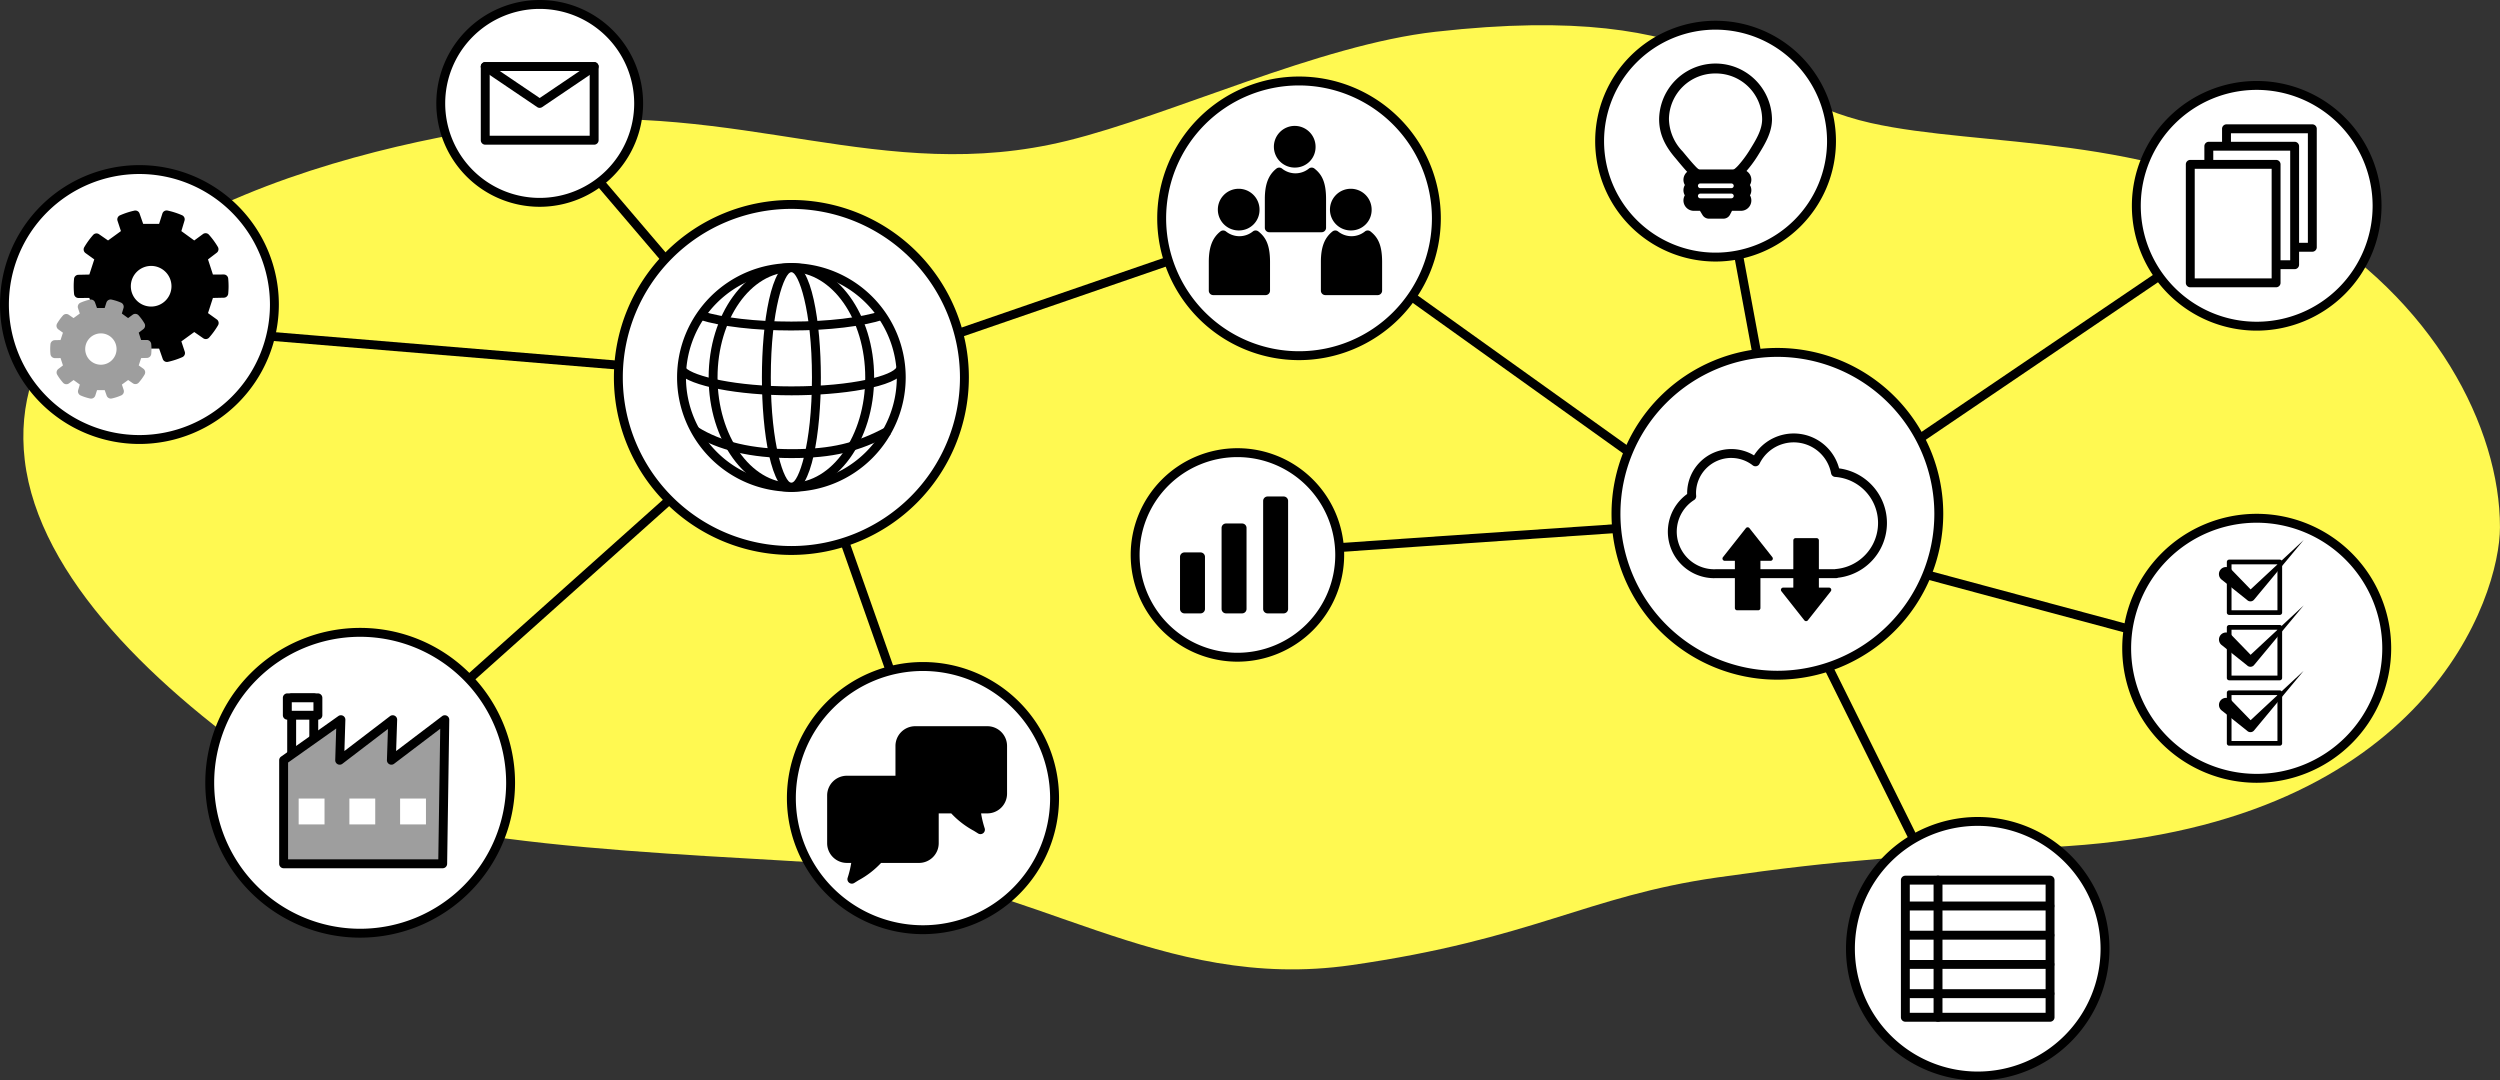 <svg xmlns="http://www.w3.org/2000/svg" xmlns:xlink="http://www.w3.org/1999/xlink" width="520" height="224.735" viewBox="0 0 520 224.735"><rect x="0" y="0" width="520" height="224.735" fill="#333333" stroke="none"/><defs><clipPath id="a"><rect width="520" height="224.735" fill="none"/></clipPath></defs><g clip-path="url(#a)"><path d="M14.422,105.72c-5.558-47.4,69.752-66.1,105.007-70.069,44.042-4.956,73.381,13.089,111.8,3.642,21.8-5.36,52.369-19.946,76.648-22.678,59.344-6.678,64.08,13.04,90.514,18.977,22.981,5.161,57.961,2.012,88.742,20.021,28.529,16.692,42.134,43.416,42.134,64.048,0,14.541-15.359,61.393-89.835,66.331-35.162,2.331-45.86,2.644-73.031,6.539S328,205.357,290.348,210.755c-39.925,5.724-66.7-18.076-104.944-20.9C152.123,187.4,90.739,186.634,68,171.241c-26.19-17.727-50.726-41.213-53.576-65.521" transform="translate(-9.273 -10.009)" fill="#fff951"/><rect width="1.852" height="89.251" transform="matrix(0.943, -0.333, 0.333, 0.943, 163.735, 81.607)"/><rect width="1.852" height="87.22" transform="translate(383.616 115.903) rotate(-74.962)"/><path d="M218.256,242.2l-1.234-1.38,89.524-80.044L412.762,124.2l95.887,68.61,103.87-70.451,1.039,1.532L508.621,195.066l-96.159-68.8L307.5,162.407Z" transform="translate(-142.415 -80.294)"/><path d="M777.386,174.528l-.127-1.847,103.416-7.094L866.688,90.15l1.82-.338,14.366,77.48Z" transform="translate(-510.057 -58.937)"/><path d="M244.84,126.7,126.9,116.91l.153-1.845,113.461,9.419L196.573,72.949l1.409-1.2Z" transform="translate(-83.276 -47.083)"/><rect width="1.851" height="88.688" transform="translate(370.888 121.909) rotate(-26.395)"/><path d="M702.871,77.567a28.568,28.568,0,1,1,28.568,28.568,28.568,28.568,0,0,1-28.568-28.568" transform="translate(-461.242 -32.154)" fill="#fff"/><path d="M729.671,105.294A29.494,29.494,0,1,1,759.165,75.8a29.527,29.527,0,0,1-29.493,29.494m0-57.136A27.642,27.642,0,1,0,757.313,75.8a27.673,27.673,0,0,0-27.642-27.642" transform="translate(-459.474 -30.387)"/><path d="M742.88,142.138a5.378,5.378,0,0,1-6.75,0c-1.26,1-2.068,2.485-2.068,5.619v5.974h10.885v-5.974c0-3.331-.809-4.622-2.067-5.619" transform="translate(-481.711 -93.275)"/><path d="M743.182,152.89H732.3a.926.926,0,0,1-.926-.926V145.99c0-3.064.746-5.021,2.419-6.345a.927.927,0,0,1,1.149,0,4.451,4.451,0,0,0,5.563.032.926.926,0,0,1,1.187-.032c1.452,1.15,2.418,2.669,2.418,6.345v5.975a.925.925,0,0,1-.925.926m-9.96-1.852h9.034V145.99c0-2.613-.521-3.72-1.192-4.424a6.308,6.308,0,0,1-6.621-.015c-.68.736-1.221,1.923-1.221,4.439Z" transform="translate(-479.944 -91.507)"/><path d="M740.407,120.325a3.265,3.265,0,1,1,3.262,3.407,3.337,3.337,0,0,1-3.262-3.407" transform="translate(-485.874 -76.725)"/><path d="M741.9,122.889a4.335,4.335,0,1,1,4.188-4.332,4.267,4.267,0,0,1-4.187,4.332m0-6.814a2.486,2.486,0,1,0,2.335,2.481,2.415,2.415,0,0,0-2.335-2.481" transform="translate(-484.107 -74.957)"/><path d="M776.8,104.1a5.377,5.377,0,0,1-6.75,0c-1.259,1-2.068,2.486-2.068,5.619v5.974h10.886v-5.974c0-3.33-.81-4.622-2.068-5.619" transform="translate(-503.967 -68.31)"/><path d="M777.1,114.848H766.21a.926.926,0,0,1-.926-.926v-5.974c0-3.064.746-5.021,2.419-6.345a.926.926,0,0,1,1.149,0,4.451,4.451,0,0,0,5.562.032.927.927,0,0,1,1.188-.032c1.452,1.15,2.418,2.669,2.418,6.345v5.974a.926.926,0,0,1-.926.926M767.137,113h9.034v-5.049c0-2.613-.521-3.72-1.192-4.424a6.307,6.307,0,0,1-6.621-.015c-.68.736-1.221,1.923-1.221,4.439Z" transform="translate(-502.199 -66.543)"/><path d="M774.322,82.283a3.265,3.265,0,1,1,3.262,3.407,3.337,3.337,0,0,1-3.262-3.407" transform="translate(-508.13 -51.76)"/><path d="M775.816,84.847A4.335,4.335,0,1,1,780,80.515a4.267,4.267,0,0,1-4.187,4.332m0-6.814a2.486,2.486,0,1,0,2.336,2.481,2.415,2.415,0,0,0-2.336-2.481" transform="translate(-506.362 -49.993)"/><path d="M810.711,142.138a5.377,5.377,0,0,1-6.749,0c-1.259,1-2.068,2.485-2.068,5.619v5.974h10.885v-5.974c0-3.331-.809-4.622-2.068-5.619" transform="translate(-526.223 -93.275)"/><path d="M811.011,152.89H800.125a.926.926,0,0,1-.926-.926V145.99c0-3.064.746-5.021,2.419-6.345a.927.927,0,0,1,1.149,0,4.451,4.451,0,0,0,5.562.032.926.926,0,0,1,1.187-.032c1.452,1.15,2.419,2.669,2.419,6.345v5.975a.926.926,0,0,1-.926.926m-9.959-1.852h9.034V145.99c0-2.613-.521-3.72-1.192-4.424a6.307,6.307,0,0,1-6.621-.015c-.68.736-1.221,1.923-1.221,4.439Z" transform="translate(-524.455 -91.507)"/><path d="M808.237,120.325a3.265,3.265,0,1,1,3.262,3.407,3.336,3.336,0,0,1-3.262-3.407" transform="translate(-530.386 -76.725)"/><path d="M809.732,122.889a4.335,4.335,0,1,1,4.187-4.332,4.266,4.266,0,0,1-4.187,4.332m0-6.814a2.486,2.486,0,1,0,2.335,2.481,2.415,2.415,0,0,0-2.335-2.481" transform="translate(-528.618 -74.957)"/><path d="M374.135,159.675a35.99,35.99,0,1,1,35.991,35.99,35.99,35.99,0,0,1-35.991-35.99" transform="translate(-245.517 -81.165)" fill="#fff"/><path d="M408.358,194.824a36.916,36.916,0,1,1,36.916-36.916,36.958,36.958,0,0,1-36.916,36.916m0-71.981a35.065,35.065,0,1,0,35.065,35.065,35.1,35.1,0,0,0-35.065-35.065" transform="translate(-243.75 -79.398)"/><path d="M412.356,184.757a22.851,22.851,0,1,1,22.851,22.851,22.851,22.851,0,0,1-22.851-22.851" transform="translate(-270.599 -106.247)" fill="#fff"/><path d="M433.44,206.767a23.777,23.777,0,1,1,23.777-23.777,23.8,23.8,0,0,1-23.777,23.777m0-45.7a21.925,21.925,0,1,0,21.925,21.925,21.95,21.95,0,0,0-21.925-21.925" transform="translate(-268.831 -104.48)"/><path d="M445.971,206.767c-9.491,0-17.212-10.666-17.212-23.777s7.721-23.777,17.212-23.777,17.212,10.666,17.212,23.777-7.722,23.777-17.212,23.777m0-45.7c-8.47,0-15.361,9.836-15.361,21.925s6.891,21.925,15.361,21.925,15.361-9.836,15.361-21.925-6.891-21.925-15.361-21.925" transform="translate(-281.362 -104.48)"/><path d="M467.121,206.767c-4.213,0-6.132-12.325-6.132-23.777s1.919-23.777,6.132-23.777,6.132,12.325,6.132,23.777-1.919,23.777-6.132,23.777m0-45.7c-1.453,0-4.281,7.739-4.281,21.925s2.828,21.925,4.281,21.925,4.281-7.739,4.281-21.925-2.828-21.925-4.281-21.925" transform="translate(-302.513 -104.48)"/><path d="M434.062,227.985c-11.159,0-21.021-1.913-23.45-4.548l1.361-1.255c1.751,1.9,10.694,3.951,22.089,3.951,13.085,0,21.122-2.331,21.891-4.013l1.684.771c-1.6,3.5-13.343,5.095-23.575,5.095" transform="translate(-269.454 -145.761)"/><path d="M442.486,192.2c-7.558,0-14.674-.829-19.037-2.218l.561-1.764c4.192,1.334,11.1,2.131,18.476,2.131,7.551,0,14.547-.826,18.715-2.209l.583,1.758c-4.345,1.442-11.56,2.3-19.3,2.3" transform="translate(-277.878 -123.46)"/><path d="M439.883,264.786c-8.6,0-15.331-1.6-20.591-4.883l.981-1.571c4.958,3.1,11.372,4.6,19.61,4.6,8.1,0,13.41-1.254,19.607-4.63l.886,1.626c-6.5,3.54-12.053,4.855-20.493,4.855" transform="translate(-275.15 -169.506)"/><path d="M1044.886,246.8a33.573,33.573,0,1,0-33.573,33.573,33.573,33.573,0,0,0,33.573-33.573" transform="translate(-641.618 -139.924)" fill="#fff"/><path d="M1009.546,279.53a34.5,34.5,0,1,1,34.5-34.5,34.538,34.538,0,0,1-34.5,34.5m0-67.146a32.647,32.647,0,1,0,32.647,32.648,32.684,32.684,0,0,0-32.647-32.648" transform="translate(-639.85 -138.157)"/><path d="M1055.534,282.655a10.536,10.536,0,0,0-9.779-10.5,8.838,8.838,0,0,0-16.633-2.215,8.239,8.239,0,0,0-13.295,6.515c0,.218.017.432.033.646a8.742,8.742,0,0,0,4.7,16.114c.087,0,.171-.011.257-.013h25.094v-.047a10.539,10.539,0,0,0,9.619-10.5" transform="translate(-663.98 -173.873)" fill="#fff"/><path d="M1018.8,292.369a9.667,9.667,0,0,1-5.66-17.509c0-.058,0-.117,0-.177a9.185,9.185,0,0,1,9.175-9.174,9.058,9.058,0,0,1,4.731,1.32,9.765,9.765,0,0,1,17.7,2.7,11.459,11.459,0,0,1-.22,22.746.925.925,0,0,1-.376.079l-25.139,0c-.069.005-.14.01-.212.01m3.512-25.008a7.331,7.331,0,0,0-7.323,7.323c0,.189.017.394.03.575a.926.926,0,0,1-.424.851,7.816,7.816,0,0,0,4.205,14.408c.028,0,.055,0,.082,0l.146-.008h24.832a.919.919,0,0,1,.21-.043,9.607,9.607,0,0,0-.146-19.154.926.926,0,0,1-.843-.751,7.913,7.913,0,0,0-14.893-1.982.925.925,0,0,1-1.4.325,7.246,7.246,0,0,0-4.479-1.539" transform="translate(-662.213 -172.106)"/><path d="M1052.554,325.25l-4.767-6.036a.47.47,0,0,0-.737,0l-4.767,6.036a.47.47,0,0,0,.368.761h2.109v9.821a.47.47,0,0,0,.469.469h4.378a.469.469,0,0,0,.469-.469V326.01h2.109a.47.47,0,0,0,.368-.761" transform="translate(-683.906 -209.359)"/><path d="M1087.551,335.887h-2.109v-9.821a.471.471,0,0,0-.471-.47h-4.376a.47.47,0,0,0-.47.47v9.821h-2.108a.469.469,0,0,0-.368.761l4.766,6.037a.469.469,0,0,0,.736,0l4.768-6.037a.47.47,0,0,0-.367-.761" transform="translate(-707.114 -213.664)"/><path d="M307.837,23.273a20.581,20.581,0,1,0-20.58,20.58,20.58,20.58,0,0,0,20.58-20.58" transform="translate(-175 -1.767)" fill="#fff"/><path d="M285.49,43.013A21.506,21.506,0,1,1,307,21.506,21.531,21.531,0,0,1,285.49,43.013m0-41.161a19.655,19.655,0,1,0,19.655,19.655A19.677,19.677,0,0,0,285.49,1.852" transform="translate(-173.233)"/><rect width="22.653" height="15.321" transform="translate(100.93 13.846)" fill="#fff"/><path d="M314.481,54.756H291.828a.926.926,0,0,1-.926-.926V38.509a.926.926,0,0,1,.926-.926h22.653a.926.926,0,0,1,.926.926V53.83a.926.926,0,0,1-.926.926M292.753,52.9h20.8V39.434h-20.8Z" transform="translate(-190.897 -24.663)"/><path d="M293.595,40.276h22.653l-11.327,7.661Z" transform="translate(-192.664 -26.43)" fill="#fff"/><path d="M303.154,47.1a.925.925,0,0,1-.519-.159l-11.327-7.661a.926.926,0,0,1,.518-1.693h22.654A.926.926,0,0,1,315,39.276l-11.327,7.661a.926.926,0,0,1-.519.159m-8.306-7.661,8.306,5.617,8.3-5.617Z" transform="translate(-190.897 -24.663)"/><path d="M1342.66,76.731a25.038,25.038,0,1,0-25.038,25.038,25.038,25.038,0,0,0,25.038-25.038" transform="translate(-848.226 -33.922)" fill="#fff"/><path d="M1315.854,100.926a25.964,25.964,0,1,1,25.963-25.964,25.992,25.992,0,0,1-25.963,25.964m0-50.076a24.112,24.112,0,1,0,24.111,24.112,24.139,24.139,0,0,0-24.111-24.112" transform="translate(-846.46 -32.154)"/><rect width="17.848" height="24.642" transform="translate(463.113 26.788)" fill="#fff"/><path d="M1363.222,101.724h-17.848a.925.925,0,0,1-.925-.926V76.156a.925.925,0,0,1,.925-.926h17.848a.926.926,0,0,1,.927.926V100.8a.926.926,0,0,1-.927.926M1346.3,99.872h16V77.082h-16Z" transform="translate(-882.262 -49.368)"/><rect width="17.848" height="24.642" transform="translate(459.434 30.417)" fill="#fff"/><path d="M1352.521,112.281h-17.848a.925.925,0,0,1-.926-.926V86.713a.926.926,0,0,1,.926-.926h17.848a.926.926,0,0,1,.927.926v24.642a.926.926,0,0,1-.927.926m-16.922-1.852h16V87.639h-16Z" transform="translate(-875.239 -56.296)"/><rect width="17.848" height="24.642" transform="translate(455.579 34.187)" fill="#fff"/><path d="M1341.306,123.246h-17.848a.925.925,0,0,1-.925-.926V97.678a.925.925,0,0,1,.925-.926h17.848a.926.926,0,0,1,.927.926V122.32a.926.926,0,0,1-.927.926m-16.923-1.852h16V98.6h-16Z" transform="translate(-867.88 -63.491)"/><path d="M1172.542,523.472a26.478,26.478,0,1,0-26.478,26.478,26.477,26.477,0,0,0,26.478-26.478" transform="translate(-734.701 -326.14)" fill="#fff"/><path d="M1144.3,549.108a27.4,27.4,0,1,1,27.4-27.4,27.434,27.434,0,0,1-27.4,27.4m0-52.956a25.552,25.552,0,1,0,25.552,25.552,25.581,25.581,0,0,0-25.552-25.552" transform="translate(-732.934 -324.373)"/><rect width="30.101" height="28.522" transform="translate(396.312 183.071)" fill="#fff"/><path d="M1181.16,560.212h-30.1a.926.926,0,0,1-.926-.926V530.764a.927.927,0,0,1,.926-.926h30.1a.926.926,0,0,1,.926.926v28.522a.925.925,0,0,1-.926.926m-29.175-1.852h28.249V531.689h-28.249Z" transform="translate(-754.746 -347.693)"/><line x1="30.018" transform="translate(396.351 188.445)" fill="#fff"/><path d="M1181.19,547.325h-30.02a.926.926,0,0,1,0-1.852h30.02a.926.926,0,0,1,0,1.852" transform="translate(-754.821 -357.954)"/><line x1="30.018" transform="translate(396.351 194.524)" fill="#fff"/><path d="M1181.19,565.006h-30.02a.926.926,0,0,1,0-1.852h30.02a.926.926,0,0,1,0,1.852" transform="translate(-754.821 -369.556)"/><line x1="30.018" transform="translate(396.351 200.602)" fill="#fff"/><path d="M1181.19,582.687h-30.02a.926.926,0,0,1,0-1.852h30.02a.926.926,0,0,1,0,1.852" transform="translate(-754.821 -381.158)"/><line x1="30.018" transform="translate(396.351 206.68)" fill="#fff"/><path d="M1181.19,600.368h-30.02a.926.926,0,0,1,0-1.852h30.02a.926.926,0,0,1,0,1.852" transform="translate(-754.821 -392.762)"/><line y2="28.523" transform="translate(403.11 183.071)" fill="#fff"/><path d="M1170.832,560.212a.926.926,0,0,1-.926-.926V530.764a.926.926,0,1,1,1.852,0v28.522a.926.926,0,0,1-.926.926" transform="translate(-767.722 -347.693)"/><path d="M729.365,295.151a21.275,21.275,0,1,0-21.274,21.275,21.274,21.274,0,0,0,21.274-21.275" transform="translate(-450.706 -179.724)" fill="#fff"/><path d="M706.324,315.584a22.2,22.2,0,1,1,22.2-22.2,22.226,22.226,0,0,1-22.2,22.2m0-42.55a20.349,20.349,0,1,0,20.349,20.349,20.372,20.372,0,0,0-20.349-20.349" transform="translate(-448.939 -177.957)"/><rect width="3.34" height="10.829" transform="translate(246.368 115.828)"/><path d="M718.23,346.918h-3.34a.926.926,0,0,1-.926-.926V335.164a.926.926,0,0,1,.926-.926h3.34a.926.926,0,0,1,.926.926v10.829a.926.926,0,0,1-.926.926m-2.414-1.851H717.3v-8.978h-1.488Z" transform="translate(-468.521 -219.335)"/><rect width="3.34" height="16.845" transform="translate(255.014 109.812)"/><path d="M743.379,335.434h-3.34a.926.926,0,0,1-.926-.926V317.664a.926.926,0,0,1,.926-.926h3.34a.925.925,0,0,1,.925.926v16.845a.925.925,0,0,1-.925.926m-2.415-1.851h1.489V318.59h-1.489Z" transform="translate(-485.025 -207.852)"/><rect width="3.34" height="22.461" transform="translate(263.66 104.196)"/><path d="M768.529,324.713h-3.34a.925.925,0,0,1-.925-.926V301.326a.925.925,0,0,1,.925-.926h3.34a.926.926,0,0,1,.926.926v22.461a.926.926,0,0,1-.926.926m-2.414-1.852H767.6v-20.61h-1.489Z" transform="translate(-501.53 -197.13)"/><path d="M58.845,130.667a28.076,28.076,0,1,0-28.076,28.076,28.076,28.076,0,0,0,28.076-28.076" transform="translate(-1.767 -67.323)" fill="#fff"/><path d="M29,157.9a29,29,0,1,1,29-29,29.034,29.034,0,0,1-29,29m0-56.152a27.15,27.15,0,1,0,27.15,27.15A27.181,27.181,0,0,0,29,101.749" transform="translate(0 -65.555)"/><path d="M77.584,146.325c.046-.48.07-.966.07-1.458,0-.513-.026-1.019-.076-1.519l-2.927.015-1.436-4.42,2.34-1.781a15.219,15.219,0,0,0-1.756-2.4l-2.357,1.732-3.759-2.731.846-2.818a15.059,15.059,0,0,0-2.833-.914l-.89,2.79H60.16l-.971-2.777a15.074,15.074,0,0,0-2.83.925l.92,2.781-3.759,2.731L51.1,134.805a15.233,15.233,0,0,0-1.747,2.41l2.378,1.708L50.3,143.343l-2.939.066q-.069.72-.07,1.458,0,.769.075,1.519l2.927-.016,1.436,4.42-2.34,1.781a15.229,15.229,0,0,0,1.757,2.4l2.357-1.732,3.759,2.732-.846,2.818a15.059,15.059,0,0,0,2.833.914l.89-2.79h4.647l.971,2.777a15.062,15.062,0,0,0,2.829-.925l-.92-2.78,3.76-2.732,2.415,1.674a15.208,15.208,0,0,0,1.747-2.411L73.21,150.81l1.436-4.419Z" transform="translate(-31.033 -85.328)"/><path d="M57.481,158.864a.938.938,0,0,1-.2-.021,16.007,16.007,0,0,1-3.007-.97.925.925,0,0,1-.517-1.115l.657-2.189-2.68-1.948-1.812,1.332a.925.925,0,0,1-1.239-.13,16.168,16.168,0,0,1-1.863-2.55.925.925,0,0,1,.237-1.207l1.817-1.383-1.024-3.151-2.25.012a.923.923,0,0,1-.926-.834c-.053-.534-.08-1.076-.08-1.61,0-.509.025-1.029.074-1.546a.925.925,0,0,1,.9-.837l2.282-.051,1.024-3.151L47.05,136.2a.926.926,0,0,1-.259-1.219,16.175,16.175,0,0,1,1.853-2.557.925.925,0,0,1,1.22-.147l1.876,1.3,2.68-1.948-.707-2.139a.926.926,0,0,1,.506-1.138,16,16,0,0,1,3-.982.926.926,0,0,1,1.073.6l.754,2.156h3.313l.684-2.145a.926.926,0,0,1,1.078-.624,16.073,16.073,0,0,1,3.007.97.925.925,0,0,1,.517,1.115l-.657,2.188,2.681,1.948,1.812-1.332a.925.925,0,0,1,1.239.13,16.176,16.176,0,0,1,1.863,2.55.926.926,0,0,1-.237,1.207l-1.817,1.383,1.024,3.151,2.251-.012a.92.92,0,0,1,.926.834c.053.534.08,1.076.08,1.61,0,.508-.025,1.029-.074,1.546a.926.926,0,0,1-.9.838l-2.282.051-1.024,3.151L74.36,150a.926.926,0,0,1,.259,1.219,16.212,16.212,0,0,1-1.853,2.557.926.926,0,0,1-1.22.147l-1.875-1.3-2.681,1.948.707,2.138a.926.926,0,0,1-.506,1.138,16.011,16.011,0,0,1-3,.981.925.925,0,0,1-1.073-.6l-.755-2.156H59.047l-.684,2.145a.926.926,0,0,1-.881.645m-1.7-2.383q.535.2,1.085.351l.627-1.965a.926.926,0,0,1,.882-.644h4.647a.925.925,0,0,1,.874.62l.692,1.979c.365-.1.727-.221,1.084-.353l-.648-1.958a.925.925,0,0,1,.334-1.039l3.76-2.731a.926.926,0,0,1,1.072-.012l1.72,1.192q.353-.448.67-.922l-1.673-1.2a.926.926,0,0,1-.34-1.038L72,144.338a.925.925,0,0,1,.86-.639l2.093-.047q.011-.278.011-.551,0-.293-.012-.589l-2.059.011a.935.935,0,0,1-.886-.64l-1.436-4.42a.926.926,0,0,1,.32-1.022l1.666-1.269q-.317-.473-.672-.921l-1.659,1.219a.926.926,0,0,1-1.092,0l-3.759-2.731a.926.926,0,0,1-.342-1.015l.6-2.008c-.356-.131-.719-.248-1.085-.351l-.627,1.965a.926.926,0,0,1-.882.644H58.392a.925.925,0,0,1-.874-.62l-.692-1.979q-.549.155-1.084.353l.648,1.958a.925.925,0,0,1-.335,1.04l-3.76,2.731a.925.925,0,0,1-1.071.012L49.5,134.28q-.353.448-.67.922l1.673,1.2a.925.925,0,0,1,.34,1.038l-1.436,4.419a.925.925,0,0,1-.86.639l-2.093.047q-.011.277-.011.552,0,.293.012.588l2.06-.011a.927.927,0,0,1,.885.64l1.436,4.42a.926.926,0,0,1-.32,1.023l-1.666,1.268q.318.474.672.921l1.659-1.219a.926.926,0,0,1,1.093,0l3.759,2.731a.925.925,0,0,1,.342,1.015Zm20.04-11.923h0Z" transform="translate(-29.266 -83.561)"/><path d="M76.464,163.356a5.153,5.153,0,1,1,5.153,5.153,5.153,5.153,0,0,1-5.153-5.153" transform="translate(-50.178 -103.817)" fill="#fff"/><path d="M79.85,167.667a6.079,6.079,0,1,1,6.079-6.079,6.086,6.086,0,0,1-6.079,6.079m0-10.306a4.227,4.227,0,1,0,4.227,4.227,4.232,4.232,0,0,0-4.227-4.227" transform="translate(-48.41 -102.05)"/><path d="M52.267,194.2c.029-.3.044-.611.044-.922s-.016-.645-.048-.96l-1.851.01-.908-2.8,1.48-1.126a9.632,9.632,0,0,0-1.111-1.52l-1.491,1.1-2.378-1.727.535-1.782a9.527,9.527,0,0,0-1.792-.578l-.563,1.764H41.247l-.614-1.756a9.539,9.539,0,0,0-1.789.585l.582,1.758-2.378,1.727-1.527-1.058a9.644,9.644,0,0,0-1.1,1.524l1.5,1.08-.908,2.8-1.859.041c-.029.3-.044.611-.044.922s.016.645.048.961l1.851-.01.908,2.795-1.48,1.127a9.611,9.611,0,0,0,1.111,1.52l1.491-1.1,2.378,1.728-.535,1.782a9.532,9.532,0,0,0,1.792.578l.563-1.764h2.939l.614,1.756a9.546,9.546,0,0,0,1.789-.585l-.582-1.759,2.378-1.728,1.527,1.059A9.608,9.608,0,0,0,51,198.12l-1.5-1.08.908-2.795Z" transform="translate(-21.726 -120.678)" fill="#9e9e9e"/><path d="M38.9,201.823a.942.942,0,0,1-.2-.021,10.48,10.48,0,0,1-1.966-.634.925.925,0,0,1-.517-1.115l.346-1.153-1.3-.944-.946.695a.926.926,0,0,1-1.239-.129,10.577,10.577,0,0,1-1.218-1.666.926.926,0,0,1,.237-1.207l.957-.729-.5-1.527-1.174.007a.928.928,0,0,1-.926-.834c-.035-.349-.053-.7-.053-1.052,0-.333.016-.673.049-1.01a.926.926,0,0,1,.9-.838l1.2-.027.5-1.527-.954-.686a.926.926,0,0,1-.259-1.219,10.575,10.575,0,0,1,1.211-1.671.926.926,0,0,1,1.22-.147l.987.684,1.3-.944-.37-1.116a.926.926,0,0,1,.506-1.138,10.508,10.508,0,0,1,1.963-.642.926.926,0,0,1,1.073.6l.4,1.136h1.605l.357-1.12a.926.926,0,0,1,1.078-.624,10.48,10.48,0,0,1,1.966.634.926.926,0,0,1,.517,1.115l-.346,1.153,1.3.944.946-.695a.926.926,0,0,1,1.239.129,10.579,10.579,0,0,1,1.218,1.666.926.926,0,0,1-.237,1.207l-.957.729.5,1.527,1.175-.006a.926.926,0,0,1,.926.834c.035.349.052.7.052,1.052,0,.332-.017.672-.048,1.01a.926.926,0,0,1-.9.838l-1.2.027-.5,1.527.954.685a.926.926,0,0,1,.259,1.219,10.559,10.559,0,0,1-1.211,1.671.926.926,0,0,1-1.22.147l-.987-.684-1.3.944.369,1.117a.926.926,0,0,1-.506,1.138,10.518,10.518,0,0,1-1.963.642.926.926,0,0,1-1.073-.6l-.4-1.136H40.143l-.358,1.12a.926.926,0,0,1-.881.644m-.658-2.062.044.014.295-.924a.925.925,0,0,1,.882-.645H42.4a.926.926,0,0,1,.874.62l.33.944.043-.014-.3-.921a.926.926,0,0,1,.335-1.04l2.378-1.727a.926.926,0,0,1,1.072-.012l.82.569.027-.037-.786-.565a.926.926,0,0,1-.34-1.038l.908-2.795a.926.926,0,0,1,.86-.64l1-.022v-.046l-.968.005a.925.925,0,0,1-.886-.64l-.908-2.795a.925.925,0,0,1,.32-1.023l.794-.6-.027-.037-.78.573a.926.926,0,0,1-1.093,0l-2.378-1.727a.926.926,0,0,1-.342-1.015l.288-.958-.044-.014-.295.924a.926.926,0,0,1-.882.644H39.48a.925.925,0,0,1-.874-.62l-.33-.944-.044.014.3.921a.926.926,0,0,1-.335,1.04l-2.378,1.727a.925.925,0,0,1-1.071.012l-.821-.568-.027.037.786.564a.927.927,0,0,1,.34,1.038l-.908,2.8a.927.927,0,0,1-.86.639l-1,.022v.046l.968-.005a.92.92,0,0,1,.886.64l.908,2.8a.925.925,0,0,1-.32,1.023l-.794.6.027.037.78-.573a.926.926,0,0,1,1.092,0l2.378,1.728a.926.926,0,0,1,.342,1.016ZM50.5,192.436h0Z" transform="translate(-19.959 -118.911)" fill="#9e9e9e"/><path d="M51.559,204.974a3.259,3.259,0,1,1,3.259,3.258,3.259,3.259,0,0,1-3.259-3.258" transform="translate(-33.834 -132.37)" fill="#fff"/><path d="M478.827,430.654a27.37,27.37,0,1,1,27.37,27.37,27.37,27.37,0,0,1-27.37-27.37" transform="translate(-314.218 -264.645)" fill="#fff"/><path d="M504.429,457.181a28.3,28.3,0,1,1,28.3-28.3,28.327,28.327,0,0,1-28.3,28.3m0-54.739a26.444,26.444,0,1,0,26.444,26.444,26.474,26.474,0,0,0-26.444-26.444" transform="translate(-312.451 -262.878)"/><path d="M560.909,439.39H545.9a4.108,4.108,0,0,0-4.1,4.1v9.935a4.108,4.108,0,0,0,4.1,4.1h7.5a18.377,18.377,0,0,0,4.721,3.63c.278.174.566.353.862.54a.926.926,0,0,0,1.374-1.071,20.3,20.3,0,0,1-.747-3.1h1.3a4.108,4.108,0,0,0,4.1-4.1v-9.935a4.108,4.108,0,0,0-4.1-4.1" transform="translate(-355.543 -288.339)"/><path d="M519.562,469.356H504.556a4.108,4.108,0,0,0-4.1,4.1v9.935a4.108,4.108,0,0,0,4.1,4.1h.909a20.412,20.412,0,0,1-.747,3.1.926.926,0,0,0,1.373,1.071c.3-.187.584-.366.863-.54a18.386,18.386,0,0,0,4.721-3.63h7.888a4.108,4.108,0,0,0,4.1-4.1v-9.935a4.108,4.108,0,0,0-4.1-4.1" transform="translate(-328.41 -308.003)"/><path d="M126.9,413.887a31.289,31.289,0,1,1,31.289,31.289A31.289,31.289,0,0,1,126.9,413.887" transform="translate(-83.276 -251.071)" fill="#fff"/><path d="M156.424,444.335a32.215,32.215,0,1,1,32.215-32.215,32.252,32.252,0,0,1-32.215,32.215m0-62.579a30.364,30.364,0,1,0,30.363,30.364,30.4,30.4,0,0,0-30.363-30.364" transform="translate(-81.509 -249.303)"/><rect width="4.597" height="14.439" transform="translate(60.665 145.151)" fill="#fff"/><path d="M179.3,435.824h-4.6a.926.926,0,0,1-.926-.926V420.46a.926.926,0,0,1,.926-.926h4.6a.926.926,0,0,1,.926.926V434.9a.926.926,0,0,1-.926.926m-3.671-1.852h2.745V421.385h-2.745Z" transform="translate(-114.036 -275.309)"/><rect width="6.36" height="3.619" transform="translate(59.761 145.151)" fill="#fff"/><path d="M178.432,425h-6.36a.926.926,0,0,1-.926-.926V420.46a.926.926,0,0,1,.926-.926h6.36a.926.926,0,0,1,.926.926v3.619a.926.926,0,0,1-.926.926M173,423.153h4.508v-1.768H173Z" transform="translate(-112.31 -275.309)"/><path d="M183.523,435.447l-.259,8.436,11.031-8.436-.278,8.436,11.118-8.436-.444,29.973H171.607V443.882Z" transform="translate(-112.613 -285.751)" fill="#9e9e9e"/><path d="M202.924,464.578H169.841a.926.926,0,0,1-.926-.926V442.115a.925.925,0,0,1,.391-.755l11.916-8.436a.926.926,0,0,1,1.46.785l-.2,6.487,9.484-7.251a.926.926,0,0,1,1.488.766l-.214,6.492,9.569-7.26a.926.926,0,0,1,1.485.751l-.444,29.973a.926.926,0,0,1-.926.912m-32.157-1.852h31.245l.4-27.161-9.6,7.287a.926.926,0,0,1-1.485-.768l.214-6.482-9.479,7.249a.926.926,0,0,1-1.487-.764l.2-6.577-10.007,7.084Z" transform="translate(-110.846 -283.984)"/><rect width="5.379" height="5.379" transform="translate(62.121 166.098)" fill="#fff"/><rect width="5.379" height="5.379" transform="translate(72.671 166.098)" fill="#fff"/><rect width="5.379" height="5.379" transform="translate(83.22 166.098)" fill="#fff"/><path d="M1286.744,340.624a27.045,27.045,0,1,1,27.046,27.045,27.045,27.045,0,0,1-27.046-27.045" transform="translate(-844.394 -205.778)" fill="#fff"/><path d="M1312.021,366.828a27.971,27.971,0,1,1,27.972-27.971,28,28,0,0,1-27.972,27.971m0-54.091a26.12,26.12,0,1,0,26.119,26.119,26.149,26.149,0,0,0-26.119-26.119" transform="translate(-842.626 -204.011)"/><rect width="10.526" height="10.526" transform="translate(463.669 116.89)" fill="#fff"/><path d="M1358.356,350.1H1347.83a.488.488,0,0,1-.487-.487V339.088a.487.487,0,0,1,.487-.487h10.526a.487.487,0,0,1,.487.487v10.526a.488.488,0,0,1-.487.487m-10.039-.974h9.552v-9.551h-9.552Z" transform="translate(-884.16 -222.198)"/><path d="M1345.043,332.8l4.733,4.887-1.439.055,11.82-11.007-10.326,12.42a.977.977,0,0,1-1.439.055l-5.314-4.247a1.464,1.464,0,1,1,1.966-2.163" transform="translate(-880.995 -214.414)"/><rect width="10.526" height="10.526" transform="translate(463.669 130.49)" fill="#fff"/><path d="M1358.356,389.664H1347.83a.488.488,0,0,1-.487-.487V378.651a.487.487,0,0,1,.487-.487h10.526a.487.487,0,0,1,.487.487v10.526a.488.488,0,0,1-.487.487m-10.039-.974h9.552v-9.551h-9.552Z" transform="translate(-884.16 -248.161)"/><path d="M1345.042,372.366l4.734,4.888-1.439.054,11.82-11.007-10.326,12.421a.977.977,0,0,1-1.439.054l-5.314-4.247a1.463,1.463,0,1,1,1.965-2.163" transform="translate(-880.995 -240.376)"/><rect width="10.526" height="10.526" transform="translate(463.669 144.091)" fill="#fff"/><path d="M1358.356,429.227H1347.83a.488.488,0,0,1-.487-.487V418.214a.487.487,0,0,1,.487-.487h10.526a.487.487,0,0,1,.487.487V428.74a.488.488,0,0,1-.487.487m-10.039-.974h9.552V418.7h-9.552Z" transform="translate(-884.16 -274.123)"/><path d="M1345.042,411.93l4.734,4.888-1.439.054,11.82-11.007-10.326,12.42a.978.978,0,0,1-1.439.055l-5.314-4.247a1.463,1.463,0,1,1,1.965-2.163" transform="translate(-880.995 -266.339)"/><path d="M1016.086,39.367A24.116,24.116,0,1,0,991.97,63.483a24.116,24.116,0,0,0,24.116-24.115" transform="translate(-635.131 -10.009)" fill="#fff"/><path d="M990.2,62.641A25.041,25.041,0,1,1,1015.243,37.6,25.07,25.07,0,0,1,990.2,62.641m0-48.231a23.19,23.19,0,1,0,23.189,23.19A23.216,23.216,0,0,0,990.2,14.411" transform="translate(-633.363 -8.242)"/><path d="M1025.348,59.226c1.547-2.487,2.916-4.67,2.916-7.249a10.717,10.717,0,0,0-21.431,0,10.964,10.964,0,0,0,3.085,7.382c.24.279,1.738,2.127,2.584,3.01,3.138,3.279,7.522,3.166,10.61-.16a23.54,23.54,0,0,0,2.235-2.983" transform="translate(-660.709 -27.208)" fill="#fff"/><path d="M1015.757,63.836a8.269,8.269,0,0,1-5.948-2.713c-.688-.721-1.753-2-2.323-2.694-.143-.172-.247-.3-.3-.356-2.3-2.685-3.332-5.167-3.332-8.048a11.74,11.74,0,0,1,23.477,0c0,2.854-1.477,5.227-3.039,7.74l-.031.049a24.435,24.435,0,0,1-2.354,3.139,8.457,8.457,0,0,1-6.1,2.885h-.056m-.162-23.3a9.605,9.605,0,0,0-9.692,9.492,9.951,9.951,0,0,0,2.839,6.715c.053.062.167.2.32.384.516.622,1.587,1.917,2.226,2.585a6.152,6.152,0,0,0,4.51,2.082,6.437,6.437,0,0,0,4.612-2.231,22.793,22.793,0,0,0,2.116-2.827l.031-.049c1.465-2.356,2.73-4.39,2.73-6.659a9.6,9.6,0,0,0-9.692-9.492m7.8,16.741h0Z" transform="translate(-658.756 -25.255)"/><path d="M1033.624,108.808a1.132,1.132,0,0,0-.809-1.084,1.131,1.131,0,0,0-.322-2.216h-9.812a1.131,1.131,0,0,0-.322,2.215,1.13,1.13,0,0,0-.062,2.147,1.131,1.131,0,0,0,.384,2.195h1.871a.426.426,0,0,0,.044.1l.786,1.29a.536.536,0,0,0,.461.246h2.977a.534.534,0,0,0,.478-.274l.665-1.29a.549.549,0,0,0,.029-.071h2.5a1.131,1.131,0,0,0,.384-2.195,1.13,1.13,0,0,0,.747-1.063" transform="translate(-670.366 -69.237)"/><path d="M1026.866,112.771h-2.977a1.567,1.567,0,0,1-1.336-.737l-.547-.9h-1.279a2.154,2.154,0,0,1-1.873-3.218,2.142,2.142,0,0,1,.015-2.147,2.15,2.15,0,0,1,1.858-3.239h9.812a2.149,2.149,0,0,1,1.858,3.239,2.132,2.132,0,0,1,.014,2.147,2.151,2.151,0,0,1-1.872,3.218h-1.87l-.416.807a1.547,1.547,0,0,1-1.387.829m-2.713-2.046h2.425l.5-.972a1.024,1.024,0,0,1,.958-.664h2.5a.108.108,0,0,0,.037-.209,1.023,1.023,0,0,1,0-1.925.107.107,0,0,0-.006-.2,1.023,1.023,0,0,1,0-1.962.108.108,0,0,0-.031-.211h-9.812a.108.108,0,0,0-.031.211,1.023,1.023,0,0,1,0,1.962.107.107,0,0,0,0,.2,1.024,1.024,0,0,1,0,1.925.107.107,0,0,0,.036.209h1.87a1.024,1.024,0,0,1,.949.641Zm-.58-.924h0" transform="translate(-668.414 -67.284)"/><path d="M1027.823,111.98a.487.487,0,1,1,0-.975h6.467a.487.487,0,1,1,0,.975Z" transform="translate(-674.164 -72.844)" fill="#fff"/><path d="M1027.823,118.122a.487.487,0,1,1,0-.975h6.467a.487.487,0,1,1,0,.975Z" transform="translate(-674.164 -76.875)" fill="#fff"/></g></svg>